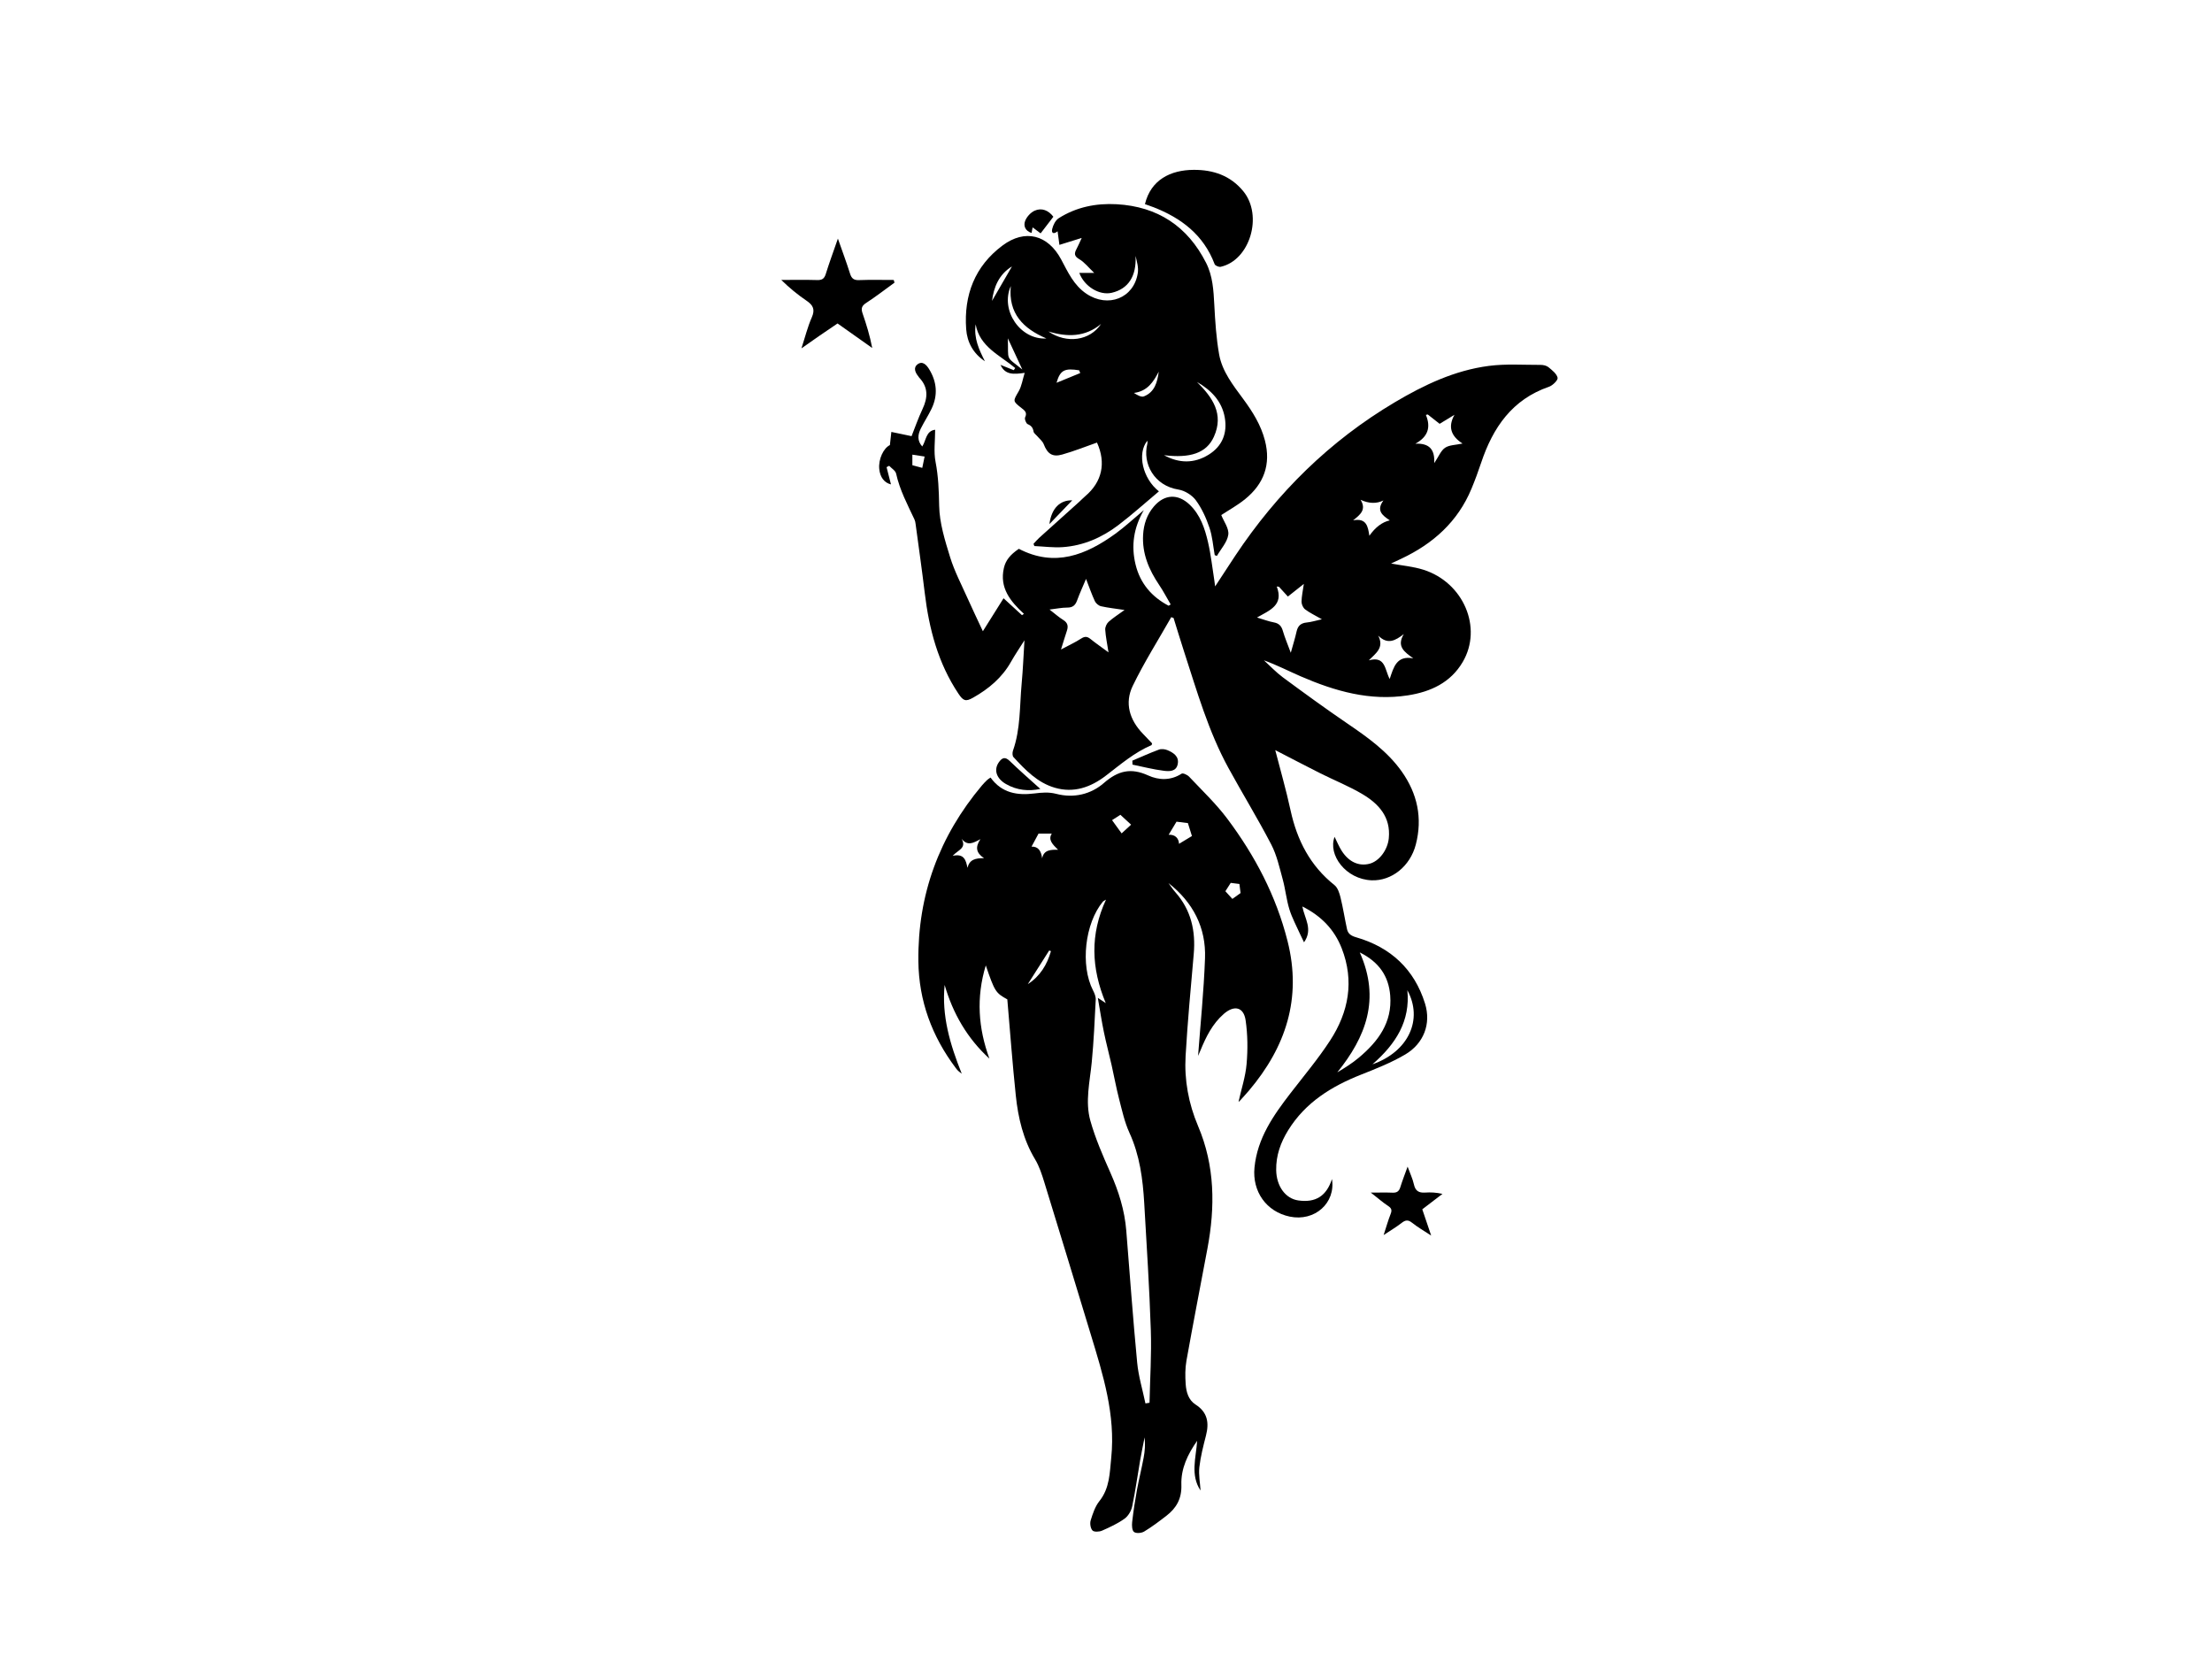 <?xml version="1.0" encoding="UTF-8"?><svg id="a" xmlns="http://www.w3.org/2000/svg" viewBox="0 0 800 600.7"><path d="M482.66,302.59c.85,1.7,1.59,3.56,2.65,5.19,2.58,3.96,6.17,5.53,9.96,4.57,3.54-.89,6.61-5.03,7.01-9.25,.74-7.66-3.65-12.42-9.52-15.92-4.82-2.87-10.1-4.97-15.14-7.49-5.57-2.8-11.09-5.7-16.41-8.44,1.8,7.01,3.93,14.35,5.54,21.79,2.35,10.8,7.08,20.02,15.87,27.02,1.18,.94,1.8,2.86,2.19,4.45,.93,3.78,1.52,7.65,2.35,11.46,.37,1.72,1.51,2.45,3.35,2.98,12.43,3.59,21,11.53,24.86,23.92,2.3,7.37-.48,14.51-7.16,18.45-4.98,2.93-10.44,5.1-15.83,7.23-10.76,4.24-20.24,10.06-26.49,20.16-2.74,4.42-4.44,9.16-4.34,14.45,.11,5.78,3.33,10.25,7.97,10.93,6.27,.91,10.22-1.58,12.2-7.73,1.4,8.66-6.25,15.47-15.27,13.58-8.5-1.79-13.59-9.1-12.75-17.73,1.04-10.63,6.82-18.84,13.04-26.91,4.84-6.28,9.98-12.39,14.3-19.02,6.72-10.3,8.83-21.53,4.21-33.36-2.64-6.76-7.38-11.7-14.24-15.13,.81,4.37,3.93,8.24,.61,12.96-.59-1.22-1.02-2.06-1.4-2.91-1.33-2.99-2.93-5.9-3.89-9-1.09-3.53-1.44-7.29-2.42-10.87-1.17-4.27-2.14-8.73-4.15-12.6-4.87-9.37-10.41-18.39-15.48-27.66-7.26-13.27-11.38-27.76-16.03-42.04-1.32-4.05-2.54-8.13-3.81-12.19l-.84-.31c-4.69,8.26-9.8,16.32-13.93,24.85-3.02,6.24-1.15,12.31,3.68,17.32,1.13,1.18,2.26,2.36,3.32,3.47-.12,.34-.13,.6-.23,.65-6.21,2.65-11.25,7.02-16.53,11.06-5.45,4.18-11.57,6.34-18.43,4.33-6.27-1.83-10.68-6.44-14.95-11.08-.42-.45-.42-1.62-.18-2.3,2.79-7.89,2.39-16.19,3.15-24.34,.46-4.97,.66-9.97,1.01-15.59-1.82,2.89-3.45,5.26-4.85,7.75-3.24,5.77-8.08,9.81-13.73,13-2.7,1.53-3.57,1.15-5.32-1.48-7.37-11.05-10.61-23.44-12.17-36.44-1-8.33-2.19-16.63-3.31-24.95-.07-.54-.17-1.1-.4-1.58-2.54-5.4-5.34-10.67-6.64-16.58-.23-1.07-1.64-1.89-2.51-2.82l-.94,.49c.53,2.08,1.06,4.17,1.59,6.23-2.41-.57-3.95-2.59-4.24-5.6-.33-3.56,1.55-7.51,3.85-8.61,.19-1.73,.36-3.25,.53-4.76l7.31,1.53c1.16-2.9,2.38-6.46,3.98-9.84,1.93-4.11,2.09-7.86-1.22-11.33-.12-.13-.19-.31-.31-.45-1.14-1.39-1.88-3.17-.31-4.35,1.82-1.37,3.26,.2,4.2,1.73,2.83,4.6,3.24,9.43,.89,14.33-1.18,2.46-2.7,4.75-3.91,7.2-1.06,2.14-1.35,4.34,.54,6.44,1.44-2.15,1.28-5.62,4.67-6.05,0,4.05-.57,7.94,.14,11.58,1.03,5.31,1.21,10.51,1.31,15.9,.11,6.22,2.09,12.52,3.95,18.57,1.57,5.1,4.1,9.91,6.29,14.82,1.77,3.98,3.67,7.9,5.57,11.99,2.5-3.98,4.98-7.93,7.48-11.92,2.36,2.16,4.51,4.14,6.67,6.12l.7-.49c-4.91-4.51-8.9-9.4-7.25-16.58,.63-2.76,2.25-4.79,5.41-6.93,13.01,6.77,24.3,2.23,34.99-5.51,3.39-2.46,6.46-5.35,10.22-8.49-3.77,6.5-4.62,12.99-3,19.67,1.65,6.81,5.84,11.7,11.96,14.91l.74-.47c-1.39-2.36-2.65-4.81-4.18-7.07-3.71-5.5-6.19-11.34-5.79-18.14,.23-3.84,1.4-7.32,3.94-10.26,3.8-4.4,8.65-4.64,12.88-.62,3.88,3.69,5.49,8.58,6.65,13.55,1.07,4.6,1.56,9.33,2.31,14,.08,.5,.14,1.01,.27,2.02,2.63-4.02,4.93-7.57,7.28-11.1,15.15-22.78,34.17-41.54,57.76-55.52,10.56-6.26,21.63-11.51,33.91-13.11,6.17-.81,12.51-.35,18.77-.37,.96,0,2.13,.25,2.83,.83,1.32,1.09,2.98,2.36,3.31,3.83,.19,.83-1.77,2.78-3.1,3.24-13.34,4.58-20.29,14.76-24.53,27.42-1.07,3.19-2.23,6.36-3.52,9.46-4.94,11.91-13.87,19.88-25.32,25.28-1.28,.61-2.57,1.21-3.76,1.77,3.94,.73,7.94,1.06,11.68,2.24,14.51,4.58,21.51,20.98,14.24,33.35-4.39,7.48-11.58,10.79-19.85,12.08-13.69,2.13-26.38-1.52-38.73-6.87-4.38-1.9-8.63-4.1-13.32-5.8,2.27,2.07,4.39,4.34,6.85,6.16,7.7,5.68,15.44,11.32,23.35,16.71,7.28,4.96,14.42,10.01,19.6,17.29,5.7,8.03,7.62,16.89,5.12,26.48-2.05,7.86-8.74,13.18-15.97,12.91-9.31-.35-15.91-9.19-13.39-15.74Zm-98.94-67.72c2.88-1.54,5.19-2.6,7.31-3.97,1.32-.85,2.19-.77,3.36,.17,1.96,1.58,4.04,3,6.52,4.83-.48-3.09-1.02-5.63-1.19-8.2-.06-.93,.5-2.19,1.21-2.83,1.62-1.46,3.49-2.63,5.78-4.29-3.33-.5-5.94-.78-8.49-1.35-.85-.19-1.86-1.02-2.23-1.81-1.16-2.48-2.05-5.09-3.21-8.08-1.21,2.89-2.32,5.27-3.21,7.73-.64,1.77-1.57,2.65-3.57,2.64-1.94-.01-3.88,.41-6.42,.71,1.95,1.51,3.36,2.78,4.94,3.76,1.62,1,1.9,2.22,1.34,3.9-.68,2.03-1.29,4.09-2.14,6.8Zm108.06,109.54c7.55,16.9,2.19,30.59-8.13,43.37,2.79-1.67,5.43-3.33,7.79-5.31,6.97-5.85,12.13-12.72,11.35-22.47-.56-6.97-3.98-12.08-11-15.59Zm-37.18-121.11c2.46,.73,4.24,1.42,6.08,1.76,1.84,.34,2.75,1.26,3.27,3.05,.72,2.48,1.75,4.88,2.88,7.94,.84-3.03,1.58-5.35,2.1-7.71,.46-2.07,1.58-3.04,3.69-3.24,1.6-.15,3.17-.66,5.46-1.16-2.51-1.44-4.42-2.34-6.06-3.58-.74-.56-1.31-1.83-1.3-2.77,.02-1.98,.48-3.95,.83-6.44-2.25,1.78-4.01,3.18-5.77,4.57-1.13-1.24-2.19-2.4-3.24-3.55l-.79-.08c2.61,6.78-2.55,8.58-7.15,11.22Zm66.06-70.04l-4.29-3.38-.68,.15c1.88,4.52,.73,7.94-3.81,10.42,4.96-.23,7.12,1.98,6.82,7.04,1.62-2.4,2.4-4.54,3.93-5.57,1.54-1.04,3.82-.99,6.31-1.53-4.17-2.69-5.35-6.03-2.91-10.4-1.74,1.06-3.48,2.12-5.37,3.27Zm-22.19,76.62c2.23,4.38-.93,6.38-3.43,8.91,6.11-1.72,5.76,3.44,7.56,6.74,1.44-4.29,2.48-8.58,8.53-7.46-3.15-2.29-6.16-4.28-3.42-8.77-3.07,2.34-5.82,3.95-9.23,.57Zm10.52,128.2c1.1,11.13-4.12,19.39-12.63,26.79,13.07-4.57,18.4-16.23,12.63-26.79Zm-6.37-169.92c-2.76-1.85-4.93-3.56-2.29-7.19q-3.75,1.85-8.26-.24c2.2,3.6-.13,5.38-2.7,7.44,4.9-.95,5.37,2.29,5.88,5.57q3.26-4.64,7.39-5.57Zm-172.65-19.93c1.15,.31,2.27,.61,3.58,.96,.27-1.3,.56-2.68,.85-4.1l-4.43-.68v3.82Z"/><path d="M358.26,281.19c4.08,5.66,9.77,6.48,15.78,5.74,2.73-.34,5.25-.57,7.97,.14,6.35,1.65,12.52,.17,17.23-3.93,5.12-4.46,9.77-5.58,16.01-2.73,3.79,1.73,8.13,1.93,12.09-.64,.49-.32,2.1,.42,2.73,1.1,4.69,4.98,9.7,9.73,13.79,15.18,10.02,13.36,17.68,27.92,21.81,44.3,5.21,20.69-.65,38.29-14,54.06-1.12,1.32-2.31,2.59-3.47,3.87-.05,.05-.17,.04-.25,.06,1.01-4.54,2.51-9.03,2.9-13.62,.45-5.21,.4-10.57-.35-15.74-.7-4.86-4.14-5.62-7.9-2.34-4.11,3.59-6.44,8.31-8.45,13.24-.37,.89-.77,1.77-.85,1.94,.84-11.32,2.07-23.29,2.51-35.29,.4-11.05-4.28-20.2-13.23-27.21,.83,1.1,1.58,2.27,2.49,3.3,5.7,6.43,7.4,14,6.66,22.38-1.08,12.27-2.23,24.53-2.94,36.82-.51,8.74,1.07,17.28,4.51,25.38,6.13,14.41,6.21,29.25,3.38,44.32-2.54,13.52-5.17,27.01-7.59,40.55-.49,2.75-.47,5.66-.27,8.46,.2,2.84,.99,5.73,3.58,7.38,4.34,2.78,4.94,6.58,3.76,11.19-.97,3.78-1.96,7.61-2.4,11.47-.31,2.79,.27,5.69,.44,8.43-3.77-5.61-1.65-11.83-1.23-17.98-3.39,4.78-5.91,10.05-5.71,15.9,.17,5.01-1.79,8.41-5.44,11.23-2.6,2-5.22,3.99-8.03,5.68-.97,.58-2.89,.74-3.66,.15-.73-.55-.81-2.38-.67-3.58,.44-3.86,1.02-7.71,1.72-11.54,.72-3.92,1.7-7.79,2.43-11.71,.45-2.4,.64-4.85,.35-7.38-.54,2.78-1.14,5.55-1.62,8.34-.96,5.54-1.71,11.12-2.87,16.62-.34,1.63-1.43,3.49-2.75,4.44-2.49,1.78-5.34,3.1-8.17,4.34-1,.44-2.88,.53-3.44-.07-.73-.79-.99-2.56-.65-3.66,.75-2.41,1.59-5,3.13-6.93,3.78-4.72,3.74-10.24,4.31-15.77,1.57-15.51-2.97-29.96-7.38-44.44-5.58-18.36-11.16-36.71-16.81-55.05-.88-2.85-1.82-5.8-3.34-8.33-4.3-7.14-6.14-14.99-6.99-23.08-1.2-11.42-2.04-22.87-3.07-34.79-4.23-2.35-4.55-2.82-7.79-12.29-3.53,11.68-2.71,22.73,1.32,33.72-8.01-7.33-13.19-16.29-16.2-26.65-1.1,11.04,1.88,21.35,6.19,32.09-.78-.61-1.08-.81-1.33-1.06-.32-.32-.61-.68-.88-1.05-8.58-11.42-13.31-24.2-13.48-38.54-.27-24.06,7.55-45.22,23.01-63.6,.59-.7,1.23-1.35,1.89-1.98,.32-.31,.73-.53,1.21-.86Zm56.01,226.31l1.47-.25c.18-8.73,.76-17.48,.47-26.2-.51-15.32-1.49-30.62-2.38-45.93-.51-8.75-1.62-17.36-5.36-25.51-1.76-3.84-2.67-8.09-3.74-12.22-1.05-4.05-1.78-8.18-2.71-12.26-.9-3.99-1.97-7.95-2.79-11.95-.82-3.99-1.44-8.03-2.19-12.34,1.05,.69,1.72,1.13,2.87,1.89-5.3-12.71-5.7-24.87,.09-37.41-.7,.43-.96,.52-1.1,.69-6.56,7.88-8.23,23.08-3.6,32.11,.52,1.02,1.04,2.23,.99,3.32-.38,7.55-.72,15.1-1.44,22.62-.68,7.08-2.46,14.24-.51,21.2,1.81,6.43,4.52,12.65,7.24,18.78,2.99,6.73,5.16,13.6,5.75,20.95,1.28,15.91,2.42,31.83,3.94,47.72,.47,4.97,1.97,9.85,2.99,14.77Zm-59.69-204.05c-2.65,1.43-4.68,2.56-6.81-.14,1.89,3.42-1.19,3.96-3.22,6.17,4.17-.93,4.79,1.6,5.35,4.33,.73-2.97,2.83-3.53,6-3.47-2.92-1.96-3.23-4.01-1.32-6.89Zm21.02-2.01l-2.53,4.71c2.4-.1,3.51,1.56,3.83,4.23,.65-3.06,2.97-3.13,5.76-3.1-2-1.95-3.68-3.6-2.27-5.84h-4.78Zm54.03-3.8c-1.1-.14-2.88-.36-4.13-.51-.91,1.52-1.88,3.13-2.84,4.73,2.41-.13,3.66,1.33,3.75,3.28,1.6-.97,3.25-1.96,4.67-2.82-.4-1.28-.93-2.97-1.46-4.67Zm-20.55,.57c-1.27-1.16-2.65-2.43-3.88-3.57-1.25,.8-2.14,1.38-3.01,1.94,1.23,1.69,2.34,3.23,3.46,4.78l3.43-3.15Zm-28.99,45.75l-.63-.26c-2.58,4.06-5.16,8.12-7.74,12.18,4.48-2.89,6.97-7.06,8.37-11.92Zm65.61-18.9c.86-.61,2.01-1.44,2.97-2.12-.16-1.23-.31-2.45-.42-3.28l-3.14-.4c-.74,1.16-1.41,2.21-1.93,3.02,.87,.96,1.73,1.91,2.52,2.78Z"/><path d="M352.86,117.24c-.74,5.06,1.23,9.22,3.34,13.39-4.19-2.77-6.43-6.83-6.77-11.64-.88-12.27,3.12-22.73,13.13-30.2,8.14-6.08,16.44-3.94,21.24,5.06,2.45,4.59,4.56,9.32,9.13,12.38,7.81,5.24,17.18,1.59,18.57-7.5,.31-2-.32-4.15-.81-6.19,.37,7.26-2.57,11.94-8.64,13.34-4.42,1.02-9.88-2.25-11.71-7.2h5.39c-2.16-2.05-3.55-3.89-5.38-4.95-1.88-1.09-1.88-2.08-1.02-3.67,.59-1.1,1.07-2.26,1.89-4.02l-8.07,2.51c-.23-1.73-.44-3.3-.66-4.92-1.28,1.07-2.35,.87-1.94-.86,.34-1.42,1.19-3.13,2.36-3.87,6.36-4.03,13.5-5.46,20.92-5.05,14.82,.82,25.66,7.96,32.37,21.2,2.41,4.75,2.69,9.94,2.97,15.17,.31,5.99,.7,12.02,1.74,17.91,1.11,6.24,5.09,11.21,8.77,16.22,3.36,4.57,6.35,9.33,7.8,14.93,2.24,8.66-.38,15.69-7.14,21.19-2.8,2.28-6.02,4.04-8.65,5.78,.9,2.3,2.85,4.85,2.54,7.09-.37,2.7-2.66,5.14-4.12,7.69l-.79-.29c-.6-3.32-.83-6.77-1.91-9.93-1.18-3.47-2.75-6.97-4.91-9.9-1.37-1.86-4-3.51-6.28-3.87-8.81-1.39-13.09-9.42-11.27-16.57,.09-.34,.01-.72,.01-1.12-3.8,4.65-1.7,13.72,4.18,18.33-4.89,4.09-9.64,8.38-14.72,12.24-5.89,4.47-12.58,7.4-20.04,7.93-3.4,.24-6.86-.24-10.29-.39l-.31-.81c.69-.73,1.34-1.52,2.09-2.19,4.8-4.34,9.63-8.66,14.44-12.99,.75-.67,1.43-1.41,2.2-2.06,6.1-5.18,7.56-12.01,4.23-19.37-4.2,1.47-8.33,3.13-12.59,4.33-3.57,1.01-5.34-.31-6.67-3.74-.44-1.13-1.58-1.99-2.4-2.97-.44-.52-1.17-.99-1.27-1.57-.23-1.37-.78-2.15-2.13-2.71-.59-.25-1.21-1.88-.93-2.46,.86-1.78-.21-2.5-1.3-3.36-3.27-2.57-3.1-2.48-1.01-6.1,1.06-1.84,1.37-4.11,2.15-6.63-3.97,.56-7.06,.81-8.74-2.88l4.78,1.9,.54-.76c-5.5-4.64-12.88-7.63-14.32-15.84Zm68.1,47.35c5.37,2.95,10.84,3.12,16.16-.17,4.97-3.08,6.81-7.83,5.84-13.41-1.04-5.98-4.97-9.96-10.06-12.88,5.61,5.54,9.85,11.59,6.11,19.83-2.68,5.92-8.61,7.8-18.05,6.64Zm-55.39-61.15c-3.92,8.82,3.49,19.56,12.88,18.95-8.36-3.55-13.85-9.02-12.88-18.95Zm13.6,16.42c6.59,4.54,15.02,3.36,19.05-2.72-5.8,4.83-12.28,4.78-19.05,2.72Zm39.91,14.53c-1.93,3.69-4.08,7.08-8.98,7.7,1.26,.82,2.68,1.62,3.63,1.24,3.9-1.56,4.84-5.15,5.35-8.94Zm-28.4,.52l-.38-1c-5.27-.85-6.88-.09-8.19,4.51l8.56-3.51Zm-20.94-1.29c-1.81-3.89-3.37-7.25-5.24-11.28,.28,8.46-1.01,6.26,5.24,11.28Zm-10.96-24.82c2.27-3.92,4.77-8.25,7.21-12.46-4.76,2.9-6.61,7.59-7.21,12.46Z"/><path d="M414.09,73.81c2.1-8.78,9.26-12.36,17.66-12.39,7.01-.03,13.26,2.05,17.91,7.74,7.2,8.79,2.41,24.96-8.19,27.32-.65,.14-1.97-.41-2.18-.95-4-10.6-12.09-16.73-22.25-20.65-.92-.35-1.85-.66-2.96-1.06Z"/><path d="M302.92,116.96c-2.18,1.48-4.29,2.89-6.39,4.34-2.09,1.44-4.17,2.91-6.68,4.67,1.32-4.04,2.23-7.76,3.75-11.21,1.26-2.85,.47-4.41-1.89-6.01-3.2-2.17-6.21-4.63-9.15-7.52,4.33,0,8.67-.09,12.99,.04,1.75,.05,2.57-.48,3.1-2.19,1.26-4.06,2.74-8.05,4.39-12.8,1.63,4.67,3.12,8.64,4.39,12.67,.55,1.75,1.36,2.41,3.25,2.34,4.18-.16,8.38-.05,12.56-.05l.26,.98c-3.41,2.46-6.74,5.05-10.26,7.34-1.64,1.06-1.87,2.06-1.28,3.76,1.39,4.02,2.64,8.08,3.49,12.52-4.16-2.94-8.32-5.89-12.55-8.88Z"/><path d="M514.39,437.31c1.05,3.1,2.06,6.07,3.21,9.48-2.58-1.7-4.88-3-6.91-4.63-1.46-1.17-2.44-.98-3.79,.08-1.86,1.45-3.9,2.65-6.49,4.37,.97-2.96,1.62-5.32,2.52-7.59,.54-1.35,.39-2.08-.88-2.92-1.96-1.29-3.74-2.86-6.28-4.84,3.13,0,5.53-.07,7.91,.03,1.52,.06,2.31-.51,2.76-1.97,.72-2.34,1.62-4.62,2.64-7.45,.9,2.47,1.84,4.41,2.29,6.46,.52,2.35,1.8,3.07,4.04,2.92,2-.14,4.01-.03,6.28,.47-2.43,1.86-4.87,3.72-7.31,5.59Z"/><path d="M376.25,285.29c-4.19,.89-8.44,.51-12.41-1.76-3.53-2.02-4.51-5.19-2.57-7.92,1.16-1.62,2.22-2.07,3.92-.42,3.58,3.47,7.35,6.74,11.06,10.1Z"/><path d="M409.53,275.06c3.21-1.35,6.38-2.8,9.64-4,.9-.33,2.19-.16,3.11,.23,2.14,.92,4.21,2.25,3.66,5.02-.55,2.78-3.12,2.66-5.06,2.41-3.8-.48-7.54-1.45-11.3-2.22-.02-.49-.03-.97-.05-1.46Z"/><path d="M380.97,78.37c-1.5,1.95-2.99,3.9-4.62,6.02l-2.89-2.17-.38,2.02c-2.39-.75-2.96-2.67-2.33-4.34,.56-1.48,1.98-3.04,3.41-3.7,2.59-1.19,5.1-.1,6.8,2.18Z"/><path d="M387.79,180.93c-2.6,2.71-5.37,5.58-8.26,8.59,.76-5.72,3.83-8.72,8.26-8.59Z"/></svg>
